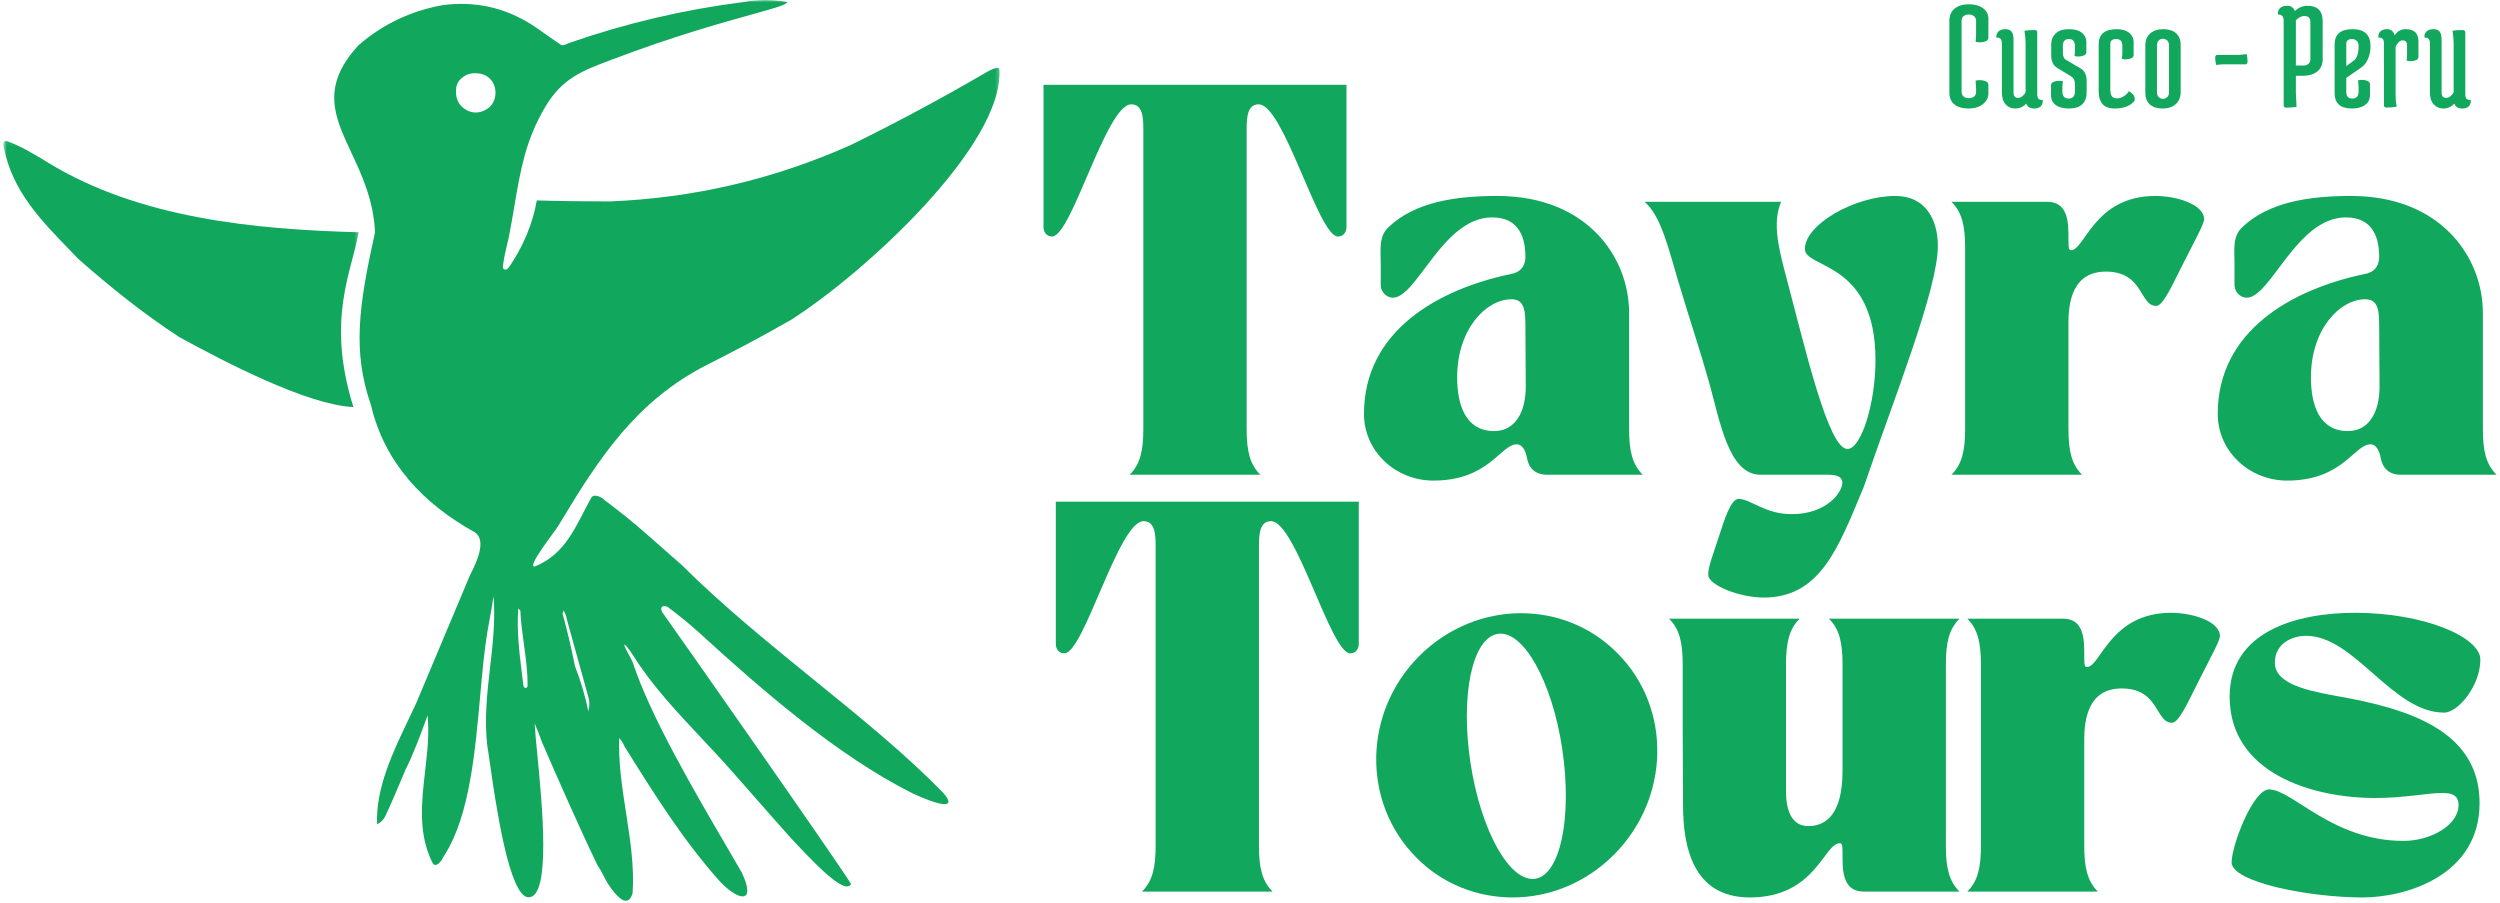 <svg xmlns="http://www.w3.org/2000/svg" width="554" height="200" viewBox="0 0 554 200" fill="none"><path d="M235.868 144.785C240.186 144.785 247.879 115.494 253.405 115.494C255.915 115.494 256.087 118.343 256.087 121.025V187.379C256.087 192.306 255.394 195.244 253.061 197.577H282.009C279.676 195.244 278.983 192.306 278.983 187.379V121.025C278.983 118.343 279.155 115.494 281.66 115.494C287.191 115.494 294.884 144.785 299.202 144.785C300.41 144.785 301.103 143.832 301.103 142.713V111.171H233.967V142.713C233.967 143.832 234.66 144.785 235.868 144.785Z" fill="#11A85E"></path><path d="M313.793 189.973C319.668 195.937 327.355 198.874 335.22 198.874C343.257 198.874 351.465 195.676 357.772 189.28C370.126 176.754 370.475 156.879 358.465 144.786C352.59 138.822 344.897 135.885 337.038 135.885C329.001 135.885 320.793 139.082 314.486 145.39C302.043 157.916 301.783 177.791 313.793 189.973ZM331.939 140.463C337.553 139.598 343.949 151.004 346.194 165.952C348.439 181.161 345.762 193.864 340.23 194.728C334.616 195.588 328.22 184.27 325.887 169.239C323.559 154.114 326.236 141.327 331.939 140.463Z" fill="#11A85E"></path><path d="M369.859 137.093C372.192 139.426 372.885 142.364 372.885 147.291V162.067L372.968 178.567C372.968 187.556 375.129 198.874 387.744 198.874C402.348 198.874 404.161 186.864 407.702 186.864C408.051 186.864 408.306 186.864 408.306 188.937V190.405C408.306 194.812 409.343 197.577 413.062 197.577H434.228C431.895 195.244 431.207 192.306 431.207 187.379V147.291C431.207 142.364 431.895 139.426 434.228 137.093H405.286C407.619 139.426 408.306 142.364 408.306 147.291V170.791C408.306 180.384 404.681 183.062 400.702 183.062C396.905 183.062 395.78 179.348 395.78 175.369V147.291C395.78 142.364 396.473 139.426 398.801 137.093H369.859Z" fill="#11A85E"></path><path d="M435.948 197.577H464.89C462.562 195.244 461.87 192.306 461.87 187.379V163.879C461.87 159.129 462.906 152.562 470.161 152.562C478.547 152.562 477.593 160.166 481.307 160.166C482.864 160.166 484.854 155.582 487.271 150.832C489.432 146.509 491.937 142.02 491.937 140.983C491.937 137.614 485.718 135.796 481.135 135.796C467.573 135.796 465.5 147.806 462.474 147.806C462.13 147.806 461.87 147.806 461.87 145.733V144.265C461.87 139.858 460.833 137.093 457.114 137.093H435.948C438.281 139.426 438.974 142.364 438.974 147.291V187.379C438.974 192.306 438.281 195.244 435.948 197.577Z" fill="#11A85E"></path><path d="M494.089 154.374C494.089 171.312 512.318 176.838 526.318 176.838C532.886 176.838 537.979 175.718 541.177 175.718C543.511 175.718 544.808 176.322 544.808 178.395C544.808 182.89 538.589 186.343 532.625 186.343C516.813 186.343 508 174.937 502.813 174.937C499.271 174.937 494.521 187.379 494.521 191.098C494.521 195.504 511.714 198.874 523.552 198.874C533.318 198.874 549.474 193.947 549.474 177.963C549.474 161.285 532.453 156.796 517.157 154.114C509.901 152.822 504.11 151.093 504.11 146.858C504.11 142.535 508 140.895 511.021 140.895C521.823 140.895 530.12 157.916 541.61 157.916C544.719 157.916 549.646 151.957 549.646 146.166C549.646 141.155 537.12 135.796 521.912 135.796C508.865 135.796 494.089 139.947 494.089 154.374Z" fill="#11A85E"></path><path d="M233.144 52.411C237.461 52.411 245.154 23.12 250.68 23.12C253.191 23.12 253.362 25.969 253.362 28.651V95.005C253.362 99.932 252.67 102.87 250.336 105.203H279.284C276.951 102.87 276.258 99.932 276.258 95.005V28.651C276.258 25.969 276.43 23.12 278.935 23.12C284.467 23.12 292.159 52.411 296.477 52.411C297.685 52.411 298.378 51.458 298.378 50.339V18.797H231.243V50.339C231.243 51.458 231.935 52.411 233.144 52.411Z" fill="#11A85E"></path><path d="M302.256 91.724C302.256 100.021 309.256 106.5 317.636 106.5C329.99 106.5 332.496 98.463 336.126 98.463C337.423 98.463 338.11 100.021 338.371 101.49C338.803 103.823 340.272 105.203 342.865 105.203H364.032C361.699 102.87 361.011 99.932 361.011 95.005V69.344C361.011 56.99 351.678 43.422 331.803 43.422C322.647 43.422 313.574 44.719 307.699 50.339C305.454 52.411 305.97 55.521 305.97 58.458V63.208C305.97 64.677 307.267 65.974 308.647 65.974C314.006 65.974 319.621 48.349 330.511 48.177C336.902 48.089 338.027 53.099 338.027 56.901C338.027 58.458 337.423 60.188 334.918 60.703C318.673 64.073 302.256 73.318 302.256 91.724ZM334.918 66.323C337.251 66.323 338.027 67.792 338.027 71.677C338.027 77.037 338.11 80.234 338.11 85.677C338.11 91.292 335.782 95.526 331.115 95.526C324.72 95.526 322.907 89.651 322.907 83.604C322.907 72.974 329.298 66.323 334.918 66.323Z" fill="#11A85E"></path><path d="M371.799 62C374.737 71.849 376.377 76.432 378.711 84.641C381.133 93.281 383.034 105.203 390.117 105.203H404.982C406.706 105.203 408.263 105.464 408.263 107.016C408.263 108.917 404.982 113.932 397.028 113.932C391.07 113.932 387.956 110.563 385.278 110.563C383.549 110.563 382.169 114.969 380.784 119.286C379.664 122.745 378.539 125.51 378.539 127.323C378.539 129.74 385.622 132.422 390.81 132.422C403.424 132.422 407.398 121.359 413.013 107.88C419.752 88.182 429.43 64.073 429.43 54.484C429.43 48.87 426.841 43.422 420.013 43.422C411.028 43.422 399.966 49.729 399.966 55.177C399.966 59.583 415.607 57.766 415.607 79.802C415.607 89.479 412.409 99.5 409.388 99.5C405.153 99.5 399.966 76.948 395.992 62C394.263 55.432 392.622 49.557 394.695 44.719H364.456C368.086 47.917 369.726 55 371.799 62Z" fill="#11A85E"></path><path d="M432.446 105.203H461.388C459.06 102.87 458.368 99.932 458.368 95.005V71.505C458.368 66.755 459.404 60.188 466.659 60.188C475.045 60.188 474.092 67.792 477.805 67.792C479.362 67.792 481.352 63.208 483.769 58.458C485.93 54.135 488.435 49.646 488.435 48.609C488.435 45.24 482.217 43.422 477.633 43.422C464.071 43.422 461.998 55.432 458.972 55.432C458.628 55.432 458.368 55.432 458.368 53.359V51.891C458.368 47.484 457.331 44.719 453.612 44.719H432.446C434.779 47.052 435.472 49.99 435.472 54.917V95.005C435.472 99.932 434.779 102.87 432.446 105.203Z" fill="#11A85E"></path><path d="M491.451 91.724C491.451 100.021 498.451 106.5 506.832 106.5C519.186 106.5 521.691 98.463 525.321 98.463C526.618 98.463 527.306 100.021 527.566 101.49C527.998 103.823 529.467 105.203 532.061 105.203H553.227C550.894 102.87 550.207 99.932 550.207 95.005V69.344C550.207 56.99 540.873 43.422 520.998 43.422C511.842 43.422 502.769 44.719 496.894 50.339C494.649 52.411 495.165 55.521 495.165 58.458V63.208C495.165 64.677 496.462 65.974 497.842 65.974C503.201 65.974 508.816 48.349 519.707 48.177C526.097 48.089 527.222 53.099 527.222 56.901C527.222 58.458 526.618 60.188 524.113 60.703C507.868 64.073 491.451 73.318 491.451 91.724ZM524.113 66.323C526.446 66.323 527.222 67.792 527.222 71.677C527.222 77.037 527.306 80.234 527.306 85.677C527.306 91.292 524.977 95.526 520.311 95.526C513.915 95.526 512.102 89.651 512.102 83.604C512.102 72.974 518.493 66.323 524.113 66.323Z" fill="#11A85E"></path><mask id="mask0_9_798" style="mask-type:luminance" maskUnits="userSpaceOnUse" x="0" y="31" width="80" height="61"><path d="M0.734 31.068H79.667V91.068H0.734V31.068Z" fill="white"></path></mask><g mask="url(#mask0_9_798)"><path fill-rule="evenodd" clip-rule="evenodd" d="M79.458 51.469C78.089 59.906 72.151 70.615 78.318 90.203C68.042 89.75 49.63 80.104 39.734 74.703C31.724 69.469 24.557 63.714 17.359 57.391C16.698 56.698 16.037 56.016 15.38 55.333C8.974 48.719 2.859 42.401 0.922 33.016C0.464 31.661 0.922 31.208 1.38 31.208C4.589 32.339 7.609 34.187 10.682 36.062C30.865 48.391 56.323 50.844 79.458 51.469Z" fill="#11A85E"></path></g><mask id="mask1_9_798" style="mask-type:luminance" maskUnits="userSpaceOnUse" x="73" y="0" width="149" height="200"><path d="M73 0H221.734V200H73V0Z" fill="white"></path></mask><g mask="url(#mask1_9_798)"><path fill-rule="evenodd" clip-rule="evenodd" d="M164.844 0.443C168.047 -0.146 171.245 -0.146 174.432 0.443C174.432 1.036 171.703 1.792 166.698 3.182C160.026 5.031 149.313 8.005 135.62 13.198C135.385 13.286 135.156 13.375 134.927 13.463C129.099 15.667 124.563 17.38 120.849 23.656C116.469 31.052 115.38 37.469 113.99 45.656C113.63 47.766 113.25 49.989 112.792 52.38C112.682 52.87 112.563 53.364 112.448 53.859C112.026 55.646 111.599 57.437 111.422 59.214C111.422 59.682 112.146 60.135 112.792 59.214C115.786 54.911 118.094 49.568 118.953 44.417C124.271 44.573 129.828 44.63 135.167 44.635C153.781 43.88 171.594 39.708 188.589 32.104C198.865 27.057 208.911 21.667 218.724 15.932C219.505 15.479 220.552 15.036 221.01 15.036H221.016C221.286 15.094 221.443 15.125 221.464 15.479C222.401 32.141 191.917 60.245 175.349 70.844C167.984 75.088 161.87 78.203 156.661 80.854C140.943 88.859 132.698 101.542 123.792 116.401C123.141 117.599 116.49 125.833 118.531 125.531C125.568 122.656 127.625 116.375 131.057 110.234C131.74 109.323 133.432 110.25 133.797 110.693C137.276 113.281 140.469 115.865 143.385 118.437C145.969 120.708 148.557 122.99 151.146 125.271C160.005 134.104 170.354 142.51 180.458 150.724C190.922 159.224 201.125 167.51 209.135 175.838C211.422 178.437 210.276 179.484 202.286 175.838C185.526 167.474 168.427 152.568 154.802 140.078C152.719 138.224 150.589 136.474 148.406 134.838C147.495 133.927 145.896 134.151 146.807 135.75C149.792 139.885 186.036 191.594 188.589 195.885C187.448 198.161 182.198 193.151 176.031 186.542C175.729 186.318 168.974 178.63 162.224 170.943H162.219V170.937C160.156 168.588 157.922 166.213 155.656 163.797L155.651 163.792H155.646C150.245 158.036 144.641 152.073 140.646 145.771C139.625 144.24 139.531 144.12 139.313 143.833L139.255 143.766C139.229 143.734 139.203 143.698 139.172 143.656C139.135 143.609 139.094 143.557 139.047 143.495C139 143.432 138.964 143.38 138.927 143.338C138.76 143.115 138.729 143.073 138.359 142.823C138.443 142.932 138.396 142.943 138.359 142.953C138.328 142.958 138.297 142.963 138.359 143.036C138.479 143.427 138.547 143.547 138.875 144.161C139.12 144.62 139.516 145.354 140.188 146.682C143.979 158.427 153.807 175.245 161.052 187.646L161.057 187.651C162.25 189.693 163.375 191.615 164.391 193.375C167.583 200.213 163.932 199.755 159.823 195.656C151.516 186.443 144.885 175.844 138.359 165.359C138.099 164.687 137.719 164.083 137.219 163.536C137.021 169.062 137.88 174.615 138.74 180.161C139.661 186.109 140.583 192.052 140.188 197.932C139.505 200.213 138.135 200.213 136.078 197.703C134.854 196.208 134.271 195.083 133.714 194C133.333 193.271 132.969 192.568 132.427 191.781C128.849 184.422 123.75 172.891 120.099 164.448C119.615 163.078 119.078 161.708 118.5 160.349L118.521 160.891C118.578 162.151 118.792 164.328 119.052 167.016C120.156 178.354 122.151 198.844 117.13 198.844C112.813 198.844 109.828 177.958 108.547 169C108.297 167.25 108.115 165.958 107.995 165.359C107.286 159.427 107.948 153.62 108.609 147.844C109.208 142.599 109.807 137.375 109.365 132.104C109.156 133.677 108.854 135.338 108.552 136.974H108.547C108.354 138.036 108.161 139.083 107.995 140.088C107.302 144.245 106.865 149.125 106.406 154.25V154.255C105.281 166.734 104.031 180.693 98.635 189.276C98.266 189.87 98.198 189.99 98.057 190.234C97.995 190.349 97.917 190.484 97.787 190.713C97.495 191.099 96.583 192.24 95.896 191.328C92.604 184.818 93.406 177.849 94.203 170.901C94.682 166.734 95.162 162.578 94.755 158.526C94.693 158.703 94.625 158.875 94.562 159.052L94.396 159.5C93.031 163.219 91.625 167.047 89.859 170.568C88.396 174.052 86.969 177.453 85.396 180.849C84.984 181.667 84.38 182.276 83.568 182.672C83.213 174.734 87.042 166.713 90.51 159.469V159.463C91.104 158.219 91.693 156.99 92.245 155.792C96.193 146.396 100.151 136.979 104.115 127.547C104.188 127.401 104.276 127.224 104.38 127.016V127.01C105.438 124.891 107.958 119.849 105.255 117.979C93.781 111.62 85.198 102.557 82.198 89.734C78.088 77.906 79.458 67.88 83.109 51.469C82.781 44.364 80.188 38.807 77.859 33.828C74.088 25.75 71.021 19.182 79.458 10.01C84.849 5.349 91.088 2.385 98.182 1.125C105.26 0.213 111.807 1.656 117.813 5.453C118.917 6.167 119.995 6.932 121.083 7.703C122.182 8.484 123.292 9.271 124.438 10.01C124.651 10.109 125.198 9.958 126.031 9.552C138.641 5.156 151.578 2.12 164.844 0.443ZM104.729 16.25C104.021 16.302 103.339 16.568 102.75 16.969C102.063 17.443 101.469 18.01 101.146 19.12C100.745 21.62 101.516 23.39 103.469 24.432C104.448 24.953 105.62 25.078 106.677 24.739C107.354 24.521 107.943 24.198 108.432 23.765C110.068 22.323 110.245 19.62 108.943 17.87C108.036 16.656 106.635 16.114 104.729 16.25ZM125.578 137.115C125.479 136.469 125.255 135.859 124.891 135.292L124.661 135.974C125.719 139.818 126.635 143.693 127.401 147.594C128.667 150.797 129.656 154.141 130.37 157.615C130.677 156.552 130.677 155.49 130.37 154.427C128.771 148.641 127.172 142.87 125.578 137.115ZM115.302 135.292C115.406 137.713 115.745 140.182 116.083 142.656C116.516 145.766 116.943 148.885 116.901 151.932C116.979 152.385 116.214 152.844 115.99 151.932C115.885 151.083 115.781 150.24 115.677 149.401C115.078 144.552 114.49 139.802 114.844 134.838L115.302 135.292Z" fill="#11A85E"></path></g><path d="M440.627 20.652C440.627 21.626 440.215 22.438 439.398 23.089C438.59 23.725 437.528 24.048 436.21 24.048C434.903 24.048 433.866 23.746 433.106 23.152C432.356 22.543 431.981 21.668 431.981 20.527V4.589C431.981 3.438 432.366 2.543 433.148 1.902C433.924 1.267 434.971 0.944 436.293 0.944C437.611 0.944 438.658 1.235 439.439 1.819C440.231 2.402 440.627 3.168 440.627 4.11V8.381C440.627 8.798 440.325 9.089 439.731 9.256C439.408 9.339 439.085 9.381 438.752 9.381C438.429 9.381 438.111 9.35 437.793 9.277C437.861 8.725 437.898 8.142 437.898 7.527V4.589C437.898 4.162 437.741 3.829 437.439 3.589C437.148 3.339 436.757 3.214 436.273 3.214C435.799 3.214 435.418 3.339 435.127 3.589C434.835 3.829 434.689 4.162 434.689 4.589V20.381C434.689 20.798 434.835 21.131 435.127 21.381C435.418 21.631 435.799 21.756 436.273 21.756C436.757 21.756 437.148 21.642 437.439 21.402C437.741 21.168 437.898 20.829 437.898 20.381V19.631L437.793 17.86C438.111 17.793 438.429 17.756 438.752 17.756C439.085 17.756 439.408 17.808 439.731 17.902C440.325 18.069 440.627 18.355 440.627 18.756V20.652Z" fill="#11A85E"></path><path d="M448.869 9.631C448.869 8.756 448.786 7.813 448.619 6.798C449.312 6.704 450.062 6.652 450.869 6.652C451.255 6.652 451.453 6.829 451.453 7.173V20.839C451.453 21.313 451.536 21.652 451.703 21.86C451.88 22.069 452.208 22.173 452.682 22.173C452.708 22.772 452.557 23.235 452.223 23.569C451.89 23.886 451.411 24.048 450.786 24.048C449.869 24.048 449.286 23.688 449.036 22.964C448.328 23.688 447.52 24.048 446.619 24.048C445.729 24.048 445.005 23.74 444.453 23.131C443.895 22.522 443.619 21.652 443.619 20.527V9.652C443.619 9.183 443.526 8.839 443.348 8.631C443.182 8.423 442.859 8.319 442.39 8.319C442.359 7.735 442.52 7.287 442.869 6.964C443.229 6.631 443.729 6.464 444.369 6.464C445.02 6.464 445.484 6.647 445.765 7.006C446.057 7.371 446.203 7.98 446.203 8.839V20.485C446.203 21.293 446.536 21.694 447.203 21.694C447.546 21.694 447.875 21.563 448.182 21.298C448.5 21.037 448.729 20.751 448.869 20.444V9.631Z" fill="#11A85E"></path><path d="M457.028 20.277C457.028 21.319 457.492 21.839 458.424 21.839C459.351 21.839 459.82 21.277 459.82 20.152V18.735C459.82 17.876 459.518 17.266 458.924 16.902L455.903 15.069C454.997 14.527 454.549 13.6 454.549 12.277V9.86C454.549 8.86 454.872 8.048 455.528 7.423C456.179 6.787 457.143 6.464 458.424 6.464C459.7 6.464 460.674 6.73 461.341 7.256C462.008 7.787 462.341 8.506 462.341 9.423V11.589C462.341 11.98 462.06 12.246 461.508 12.381C461.226 12.48 460.935 12.527 460.633 12.527C460.325 12.527 460.018 12.496 459.716 12.423C459.784 11.912 459.82 11.371 459.82 10.798V10.277C459.82 9.194 459.383 8.652 458.508 8.652C457.591 8.652 457.133 9.141 457.133 10.11V11.694C457.133 12.501 457.388 13.043 457.903 13.319L460.924 15.069C461.909 15.626 462.403 16.569 462.403 17.902V20.485C462.403 21.6 462.075 22.475 461.424 23.11C460.768 23.735 459.81 24.048 458.549 24.048C457.284 24.048 456.289 23.798 455.57 23.298C454.862 22.787 454.508 22.058 454.508 21.11V18.839C454.508 18.454 454.784 18.188 455.341 18.048C455.617 17.954 455.909 17.902 456.216 17.902C456.534 17.902 456.841 17.938 457.133 18.006C457.06 18.506 457.028 19.048 457.028 19.631V20.277Z" fill="#11A85E"></path><path d="M471.689 20.214C472.606 20.631 473.064 21.23 473.064 22.006C473.064 22.256 472.96 22.464 472.751 22.631C471.835 23.579 470.444 24.048 468.585 24.048C466.236 24.048 465.064 22.756 465.064 20.173V9.839C465.064 7.589 466.397 6.464 469.064 6.464C470.231 6.464 471.147 6.73 471.814 7.256C472.481 7.787 472.814 8.496 472.814 9.381V12.214C472.814 12.605 472.543 12.871 472.001 13.006C471.72 13.105 471.423 13.152 471.106 13.152C470.798 13.152 470.501 13.121 470.21 13.048C470.278 12.537 470.314 11.996 470.314 11.423V10.277C470.314 9.709 470.21 9.298 470.001 9.048C469.793 8.787 469.429 8.652 468.918 8.652C468.069 8.652 467.647 9.016 467.647 9.735V19.756C467.647 20.48 467.757 21.001 467.981 21.319C468.215 21.641 468.606 21.798 469.147 21.798C469.689 21.798 470.21 21.626 470.71 21.277C471.22 20.933 471.548 20.579 471.689 20.214Z" fill="#11A85E"></path><path d="M475.405 20.527V10.11C475.405 8.959 475.759 8.063 476.467 7.423C477.186 6.787 478.155 6.464 479.363 6.464C480.582 6.464 481.535 6.766 482.217 7.36C482.894 7.959 483.238 8.829 483.238 9.964V20.381C483.238 21.537 482.868 22.438 482.134 23.089C481.41 23.725 480.436 24.048 479.217 24.048C478.009 24.048 477.071 23.746 476.405 23.152C475.738 22.543 475.405 21.668 475.405 20.527ZM477.988 9.964V20.527C477.988 20.918 478.113 21.246 478.363 21.506C478.613 21.772 478.925 21.902 479.3 21.902C479.686 21.902 480.009 21.772 480.259 21.506C480.519 21.246 480.655 20.918 480.655 20.527V9.964C480.655 9.579 480.519 9.251 480.259 8.985C480.009 8.725 479.686 8.589 479.3 8.589C478.925 8.589 478.613 8.725 478.363 8.985C478.113 9.251 477.988 9.579 477.988 9.964Z" fill="#11A85E"></path><path d="M492.846 14.256C492.08 14.256 491.502 14.313 491.117 14.423C490.96 13.829 490.887 13.308 490.887 12.86C490.887 12.402 491.033 12.173 491.325 12.173H496.096L497.887 12.006C497.997 12.605 498.054 13.131 498.054 13.589C498.054 14.037 497.898 14.256 497.596 14.256H492.846Z" fill="#11A85E"></path><path d="M506.057 23.277V4.631C506.057 4.121 505.958 3.756 505.765 3.548C505.583 3.329 505.25 3.214 504.765 3.214C504.75 2.621 504.911 2.147 505.244 1.798C505.588 1.454 506.14 1.277 506.89 1.277C507.651 1.277 508.203 1.662 508.536 2.423C509.421 1.662 510.338 1.277 511.286 1.277C513.562 1.277 514.703 2.402 514.703 4.652V13.152C514.703 14.293 514.307 15.188 513.515 15.839C512.724 16.48 511.645 16.798 510.286 16.798H508.765V20.444L508.911 23.694C508.13 23.803 507.359 23.86 506.599 23.86C506.234 23.86 506.057 23.668 506.057 23.277ZM510.64 3.548C510.015 3.548 509.39 3.86 508.765 4.485V14.527H510.349C510.833 14.527 511.224 14.412 511.515 14.173C511.817 13.923 511.974 13.584 511.974 13.152V4.86C511.974 3.985 511.526 3.548 510.64 3.548Z" fill="#11A85E"></path><path d="M522.666 10.152C522.666 9.683 522.525 9.313 522.249 9.048C521.968 8.787 521.624 8.652 521.207 8.652C520.358 8.652 519.937 9.016 519.937 9.735V14.652L521.603 13.423C522.312 12.897 522.666 11.808 522.666 10.152ZM517.353 20.631V9.839C517.353 7.589 518.676 6.464 521.332 6.464C523.983 6.464 525.312 7.73 525.312 10.256C525.312 11.256 525.124 12.188 524.749 13.048C524.385 13.897 523.885 14.537 523.249 14.964L519.937 17.256V20.381C519.937 21.355 520.385 21.839 521.291 21.839C522.207 21.839 522.666 21.298 522.666 20.214V19.423L522.562 17.798C522.853 17.73 523.15 17.694 523.457 17.694C523.775 17.694 524.072 17.746 524.353 17.839C524.905 17.98 525.187 18.246 525.187 18.631V21.11C525.187 22.027 524.817 22.751 524.082 23.277C523.358 23.787 522.4 24.048 521.207 24.048C518.635 24.048 517.353 22.912 517.353 20.631Z" fill="#11A85E"></path><path d="M530.866 20.86C530.866 21.975 530.95 22.897 531.116 23.631C530.418 23.766 529.668 23.839 528.866 23.839C528.476 23.839 528.283 23.668 528.283 23.319V9.652C528.283 9.183 528.189 8.839 528.012 8.631C527.846 8.423 527.517 8.319 527.033 8.319C527.017 7.725 527.179 7.266 527.512 6.944C527.846 6.626 528.314 6.464 528.929 6.464C529.846 6.464 530.418 6.923 530.658 7.839C531.226 6.923 532.043 6.464 533.116 6.464C534.991 6.464 535.929 7.371 535.929 9.173V12.631C535.929 13.022 535.658 13.287 535.116 13.423C534.835 13.506 534.538 13.548 534.221 13.548C533.913 13.548 533.606 13.516 533.304 13.444C533.372 12.944 533.408 12.412 533.408 11.839V10.069C533.408 9.319 533.064 8.944 532.387 8.944C532.064 8.944 531.767 9.1 531.491 9.402C531.21 9.694 531.002 10.022 530.866 10.381V20.86Z" fill="#11A85E"></path><path d="M543.728 9.631C543.728 8.756 543.645 7.813 543.478 6.798C544.171 6.704 544.921 6.652 545.728 6.652C546.113 6.652 546.311 6.829 546.311 7.173V20.839C546.311 21.313 546.395 21.652 546.561 21.86C546.738 22.069 547.066 22.173 547.54 22.173C547.566 22.772 547.415 23.235 547.082 23.569C546.749 23.886 546.27 24.048 545.645 24.048C544.728 24.048 544.145 23.688 543.895 22.964C543.186 23.688 542.379 24.048 541.478 24.048C540.587 24.048 539.863 23.74 539.311 23.131C538.754 22.522 538.478 21.652 538.478 20.527V9.652C538.478 9.183 538.384 8.839 538.207 8.631C538.04 8.423 537.717 8.319 537.249 8.319C537.217 7.735 537.379 7.287 537.728 6.964C538.087 6.631 538.587 6.464 539.228 6.464C539.879 6.464 540.342 6.647 540.624 7.006C540.915 7.371 541.061 7.98 541.061 8.839V20.485C541.061 21.293 541.395 21.694 542.061 21.694C542.405 21.694 542.733 21.563 543.04 21.298C543.358 21.037 543.587 20.751 543.728 20.444V9.631Z" fill="#11A85E"></path></svg>